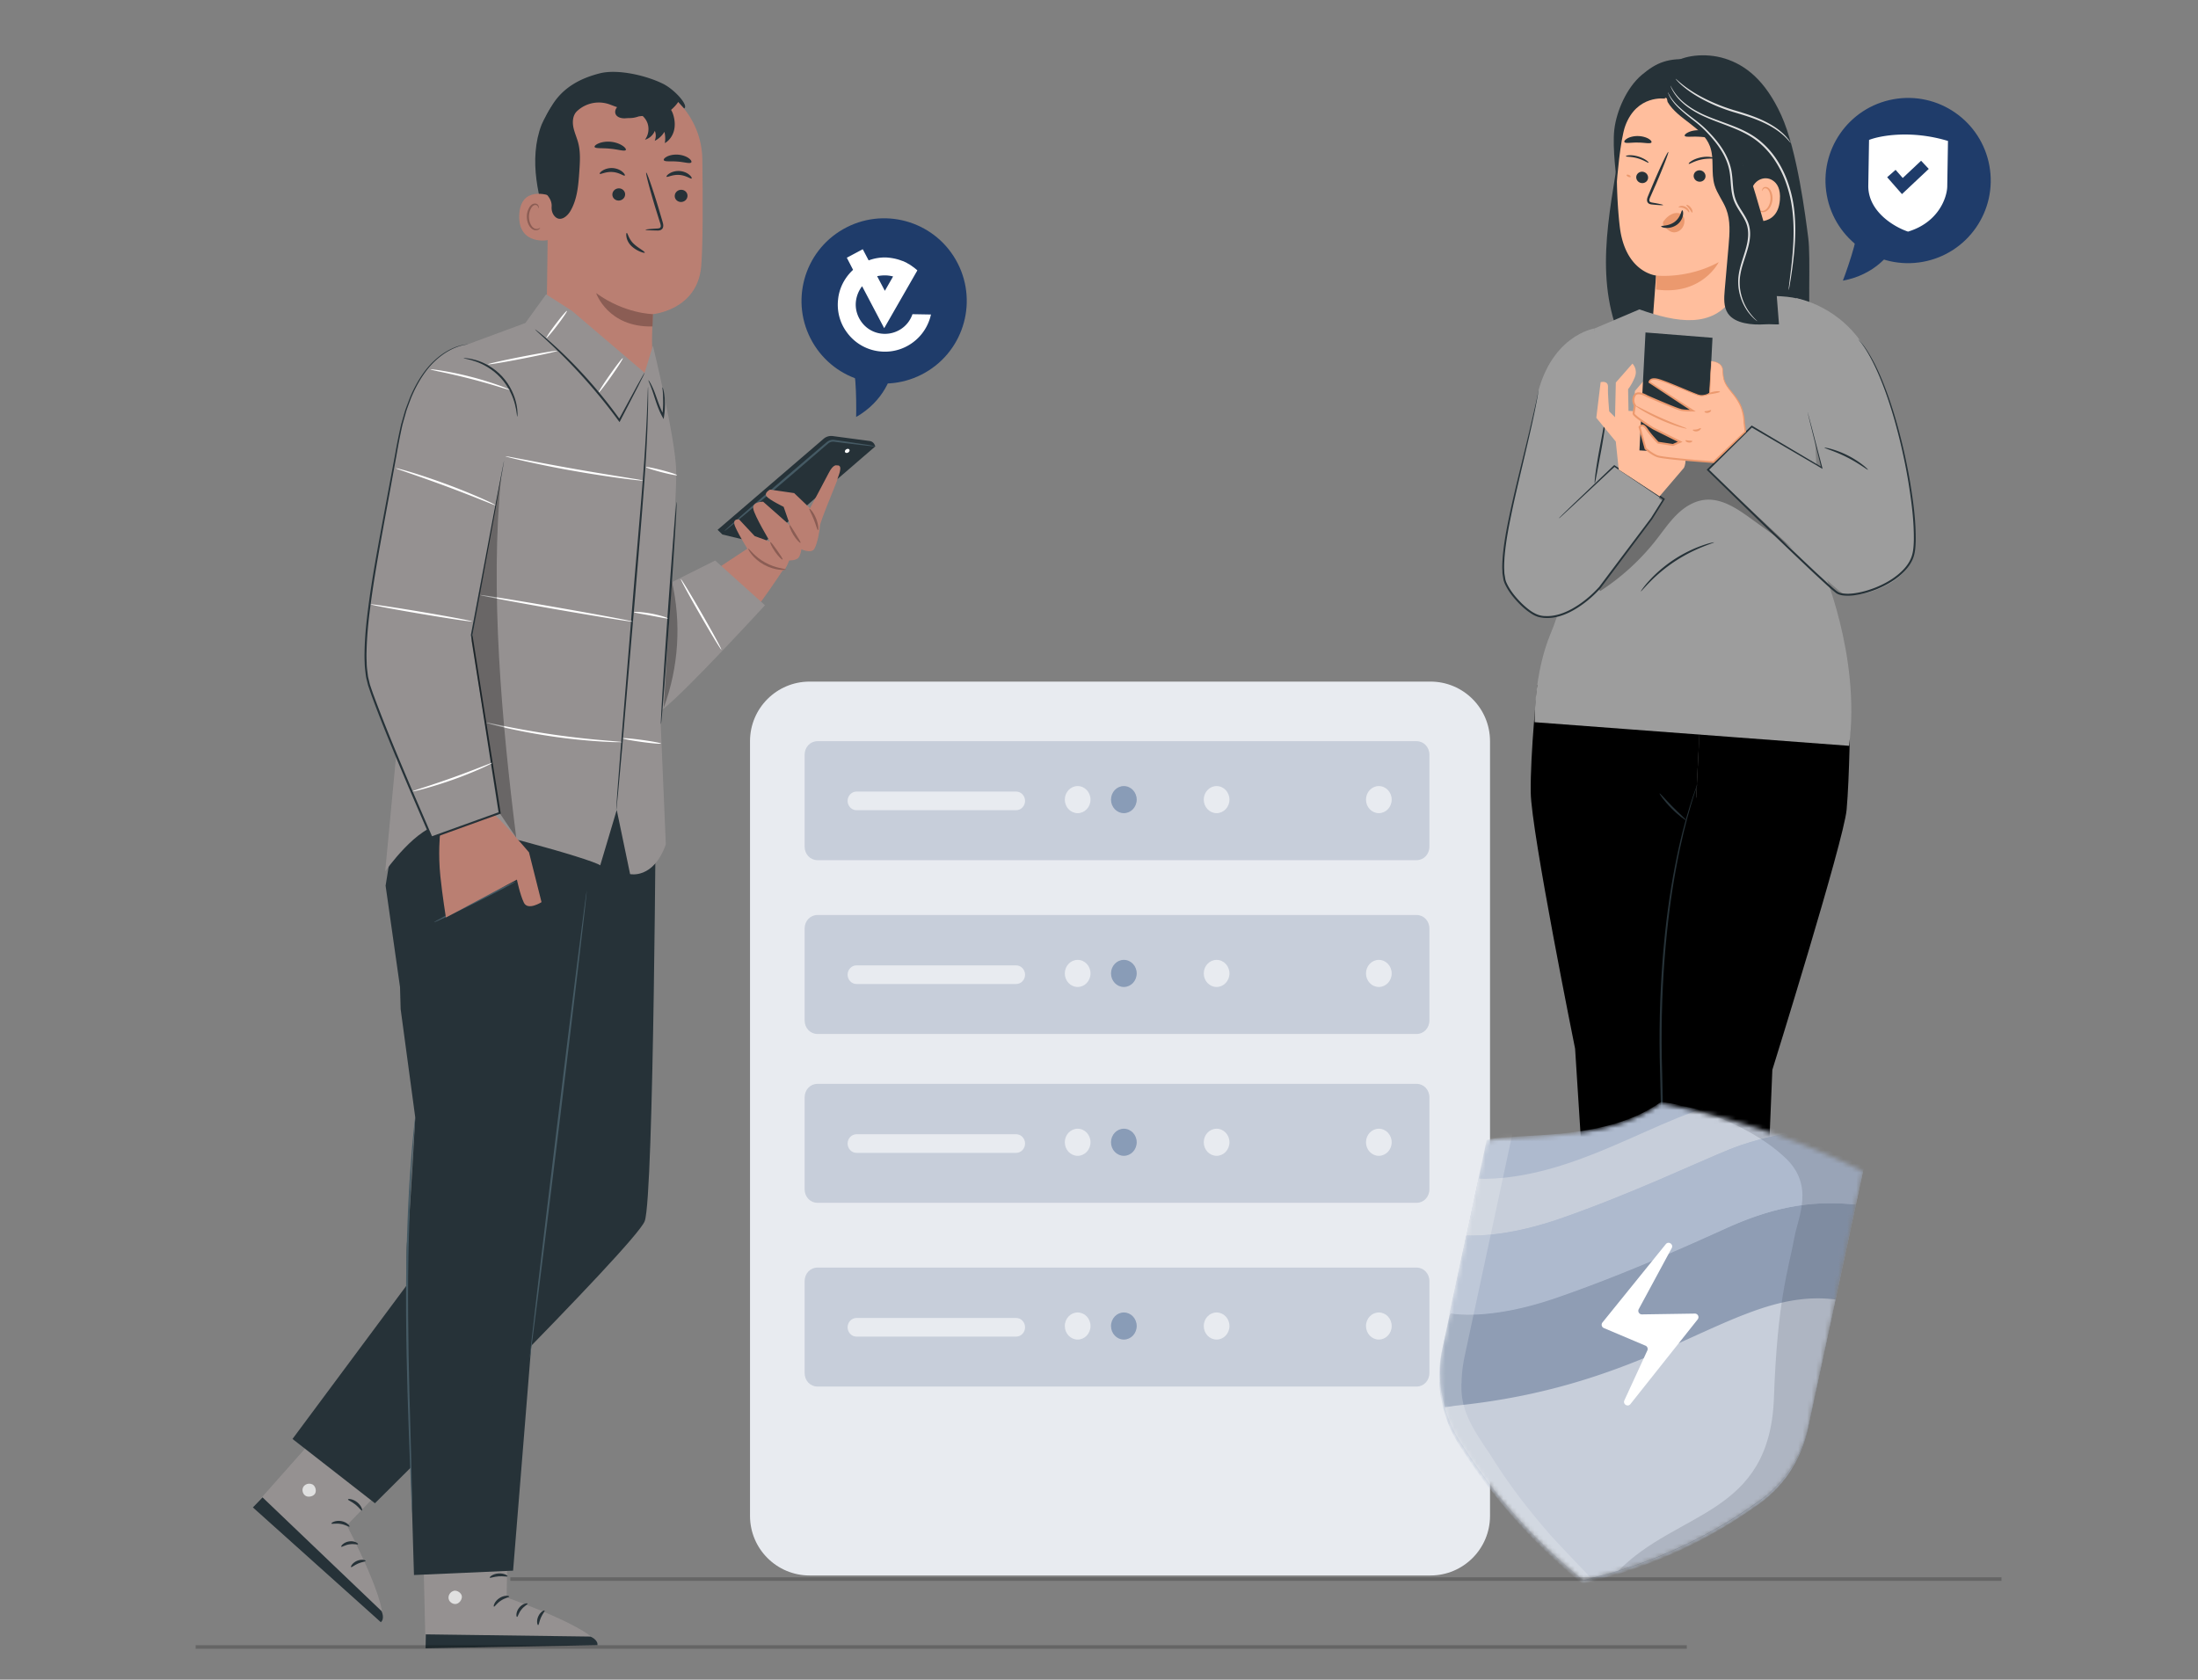 <svg xmlns="http://www.w3.org/2000/svg" width="492" height="376" fill="none"><rect width="100%" height="100%" fill="#808080" stroke="none"/><path fill="#959191" d="m113.758 337.774-.352 19.83s20.041 7.02 20.332 10.689l-38.481.704-.722-30.924z"/><path fill="#E0E0E0" d="M101.489 356.155c-.739.22-1.241 1.065-1.056 1.812s1.047 1.267 1.786 1.065c.748-.202 1.372-1.205 1.108-1.927-.272-.721-1.31-1.275-1.979-.897"/><path fill="#263238" d="m95.254 368.992.053-3.123 36.871.492s1.724.713 1.557 1.927zm18.73-11.596c0 .185-.941.29-1.856.915-.933.598-1.39 1.416-1.566 1.346-.176-.035.088-1.161 1.205-1.891 1.117-.748 2.252-.546 2.217-.37m4.108 1.604c.044.185-.766.519-1.382 1.32-.651.791-.791 1.653-.976 1.645-.176.035-.326-1.065.466-2.05.783-1.003 1.892-1.1 1.892-.915m2.369 4.785c-.167.044-.449-.888.017-1.926.458-1.038 1.338-1.461 1.417-1.311.105.149-.449.712-.818 1.575-.387.844-.431 1.636-.616 1.662m-6.852-10.922c-.079.176-.941-.07-2.005.018-1.065.07-1.883.439-1.98.281-.114-.132.686-.844 1.936-.932 1.249-.097 2.137.483 2.049.633"/><path fill="#959191" d="m91.401 327.193-13.768 14.278s9.889 18.792 7.61 21.678l-28.645-25.698 20.533-23.129z"/><path fill="#E0E0E0" d="M69.882 332.286c-.686-.343-1.636-.07-2.006.608s-.097 1.636.59 1.997c.686.36 1.82.052 2.12-.66s-.088-1.821-.845-2.006"/><path fill="#263238" d="m56.598 337.45 2.164-2.252 26.657 25.478s.774 1.698-.176 2.472zm21.632 4.294c-.131.132-.888-.431-1.979-.598-1.09-.194-1.988.088-2.067-.08-.106-.14.853-.791 2.173-.563 1.32.211 2.014 1.144 1.874 1.241Zm1.92 3.941c-.089.167-.907-.141-1.919.026-1.011.132-1.706.669-1.838.537-.15-.097.483-1.003 1.742-1.188 1.258-.194 2.129.484 2.014.625Zm-1.566 5.124c-.15-.088.281-.959 1.328-1.399 1.047-.448 1.97-.158 1.927.009-.027.185-.819.22-1.672.59-.862.36-1.434.915-1.584.8Zm2.435-12.661c-.176.079-.643-.695-1.478-1.346-.827-.669-1.68-.959-1.645-1.144.008-.176 1.073-.149 2.05.634.985.774 1.24 1.803 1.073 1.856"/><path fill="#BA7F72" d="m167.289 122.824-16.918 11.173.246 4.425 4.417 9.308s2.041 1.936 8.032-4.134 13.575-18.132 13.575-18.132z"/><path fill="#263238" d="M195.767 99.54a1.4 1.4 0 0 0-1.1-.817l-8.287-1.109a2.6 2.6 0 0 0-2.015.607l-23.736 20.384 1.073 1.047 8.903 2.147 25.329-21.88-.167-.378Z"/><path fill="#fff" d="M189.17 101.242c.132.194.449.211.704.044.264-.167.369-.457.246-.651-.132-.193-.449-.211-.704-.044-.273.159-.378.458-.246.651"/><path fill="#455A64" d="M195.907 99.921c-.009.036-.58-.008-1.627-.123l-4.417-.519c-.941-.114-1.953-.246-3.044-.378a1.72 1.72 0 0 0-1.434.37c-.44.378-.888.774-1.355 1.169-1.874 1.61-3.915 3.37-6.07 5.226a1311 1311 0 0 1-11.094 9.414c-1.39 1.143-2.534 2.094-3.396 2.806-.809.66-1.267 1.003-1.293.977-.026-.027.396-.423 1.161-1.126.845-.748 1.953-1.733 3.299-2.93 2.798-2.455 6.687-5.824 10.997-9.519 2.156-1.839 4.215-3.589 6.088-5.191.467-.396.933-.783 1.373-1.161a2.2 2.2 0 0 1 1.768-.449c1.082.159 2.103.308 3.044.44 1.795.273 3.273.502 4.399.669 1.038.185 1.61.29 1.601.325"/><path fill="#BA7F72" d="M187.309 104.183s-.756-.369-1.803 1.689c-1.047 2.05-4.197 7.9-4.197 7.9l-3.545-3.387-5.402-.783s-1.434.731-.756 1.54c.677.801 3.8 2.314 3.8 2.314l1.452 4.179-6.035-5.323s-2.499-.044-2.217 1.566c.281 1.61 3.739 7.372 3.739 7.372l-3.423-1.249-3.448-3.686s-1.294-.299-1.118.924c.167 1.223 3.396 6.352 3.396 6.352l4.531 4.011s2.921.581 3.431-.184c.51-.766.915-1.945.915-1.945s1.636.018 2.12-.642c.493-.66.634-1.874.634-1.874s2.27 1.091 2.938-.158 1.153-3.933 1.205-5.024c.044-1.091 3.968-10.24 3.951-10.548-.018-.308 1.504-3.255-.168-3.044"/><path fill="#8B5D54" d="M175.896 127.489c0 .07-.572.149-1.487.044-.915-.106-2.173-.44-3.414-1.126-1.24-.687-2.19-1.575-2.753-2.297-.572-.721-.81-1.249-.748-1.284.141-.106 1.39 1.795 3.783 3.097 2.358 1.328 4.636 1.39 4.619 1.566m-.73-2.226c-.114.097-.906-.651-1.672-1.742s-1.196-2.093-1.064-2.164c.132-.079.774.774 1.522 1.848.748 1.064 1.337 1.953 1.214 2.058m4.021-3.752c-.115.097-.906-.634-1.593-1.76-.695-1.117-.994-2.155-.853-2.208.15-.062.66.836 1.328 1.918.669 1.082 1.241 1.944 1.118 2.05m3.905-2.83c-.158.018-.413-1.108-.941-2.419-.519-1.311-1.117-2.296-.994-2.393.114-.097.959.801 1.513 2.191.563 1.381.572 2.612.422 2.621"/><path fill="#263238" d="M123.038 52.252c-1.232-3.959-2.437-7.953-2.965-12.07s-.343-8.393 1.153-12.264c.228-.59 2.146-4.513 2.771-4.443.448.053-.757 3.721-.537 4.117 2.112 3.74 2.631 8.2 2.235 12.476-.405 4.266-1.346 8.102-2.657 12.184"/><path fill="#BA7F72" d="M142.179 100.437c-6.422-.229-19.953-18.871-19.874-25.302l.501-38.702c-.193-10.398 5.693-19.187 16.1-19.09l.959.061c9.669.651 17.226 8.613 17.349 18.308.123 9.018.141 18.977-.246 23.789-.792 9.95-10.856 10.83-10.856 10.83-.027 0-.088 2.314-.159 5.243-.158 6.581 2.411 25.056-4.161 24.827z"/><path fill="#8B5D54" d="M146.15 70.32s-6.299-.052-12.712-4.706c0 0 2.612 7.698 12.615 7.469z"/><path fill="#263238" d="M153.886 43.87c-.026.756-.677 1.354-1.469 1.345-.783-.009-1.407-.625-1.381-1.381.026-.757.677-1.355 1.469-1.346s1.408.624 1.381 1.381Zm.926-3.914c-.185.176-1.214-.695-2.745-.792-1.531-.123-2.701.59-2.859.396-.079-.088.123-.413.642-.73.502-.325 1.346-.616 2.305-.545.95.07 1.733.475 2.164.862.449.387.59.73.493.81Zm-14.887 3.594c-.026.756-.677 1.354-1.469 1.345-.783-.009-1.407-.624-1.381-1.38.026-.758.677-1.356 1.469-1.347s1.408.633 1.381 1.381Zm-.074-4.25c-.193.177-1.214-.694-2.745-.791-1.53-.123-2.701.59-2.859.396-.079-.088.123-.414.642-.73.502-.326 1.346-.616 2.305-.546.95.07 1.733.475 2.165.862.448.388.58.73.492.81Zm4.645 12.139c0-.088.959-.185 2.516-.282.396-.017.766-.07.854-.325.114-.273-.027-.713-.185-1.179q-.46-1.454-.959-3.053c-1.32-4.346-2.244-7.909-2.076-7.962.176-.052 1.39 3.431 2.709 7.777.317 1.074.616 2.094.906 3.07.115.458.335.977.097 1.55-.123.28-.422.474-.677.527a2.3 2.3 0 0 1-.669.044c-1.548-.026-2.516-.08-2.516-.167m-4.415-17.863c-.238.379-1.69-.132-3.502-.29-1.803-.194-3.334.018-3.484-.396-.07-.193.264-.528.924-.8.651-.273 1.636-.458 2.718-.352 1.083.105 2.015.483 2.605.88.589.386.844.774.739.958m14.641 2.788c-.335.334-1.566-.097-3.062-.194-1.495-.14-2.78.088-3.053-.29-.123-.185.097-.52.669-.818.563-.3 1.496-.52 2.525-.44 1.029.079 1.909.44 2.41.827.511.378.66.748.511.915"/><path fill="#BA7F72" d="M123.175 43.854c-.167-.088-6.704-2.48-6.95 4.338-.238 6.827 6.66 5.657 6.677 5.463.027-.194.273-9.8.273-9.8Z"/><path fill="#8B5D54" d="M120.882 50.999c-.027-.027-.123.079-.326.167a1.23 1.23 0 0 1-.888-.009c-.713-.29-1.276-1.452-1.267-2.683a4 4 0 0 1 .396-1.69c.229-.492.563-.826.924-.88.36-.07.615.16.686.353.088.193.035.325.07.343.018.017.15-.106.106-.396a.78.78 0 0 0-.255-.44c-.159-.14-.396-.211-.651-.194-.528.018-1.021.484-1.276 1.012a4 4 0 0 0-.475 1.892c-.009 1.372.651 2.692 1.627 3.009.476.14.88.008 1.091-.141.22-.176.264-.326.238-.343"/><path fill="#263238" d="M153.136 24.276c1.117-.58-2.103-4.249-4.786-5.551-4.056-1.97-10.284-3.282-14.103-2.305-4.592 1.17-8.437 3.334-10.83 7.425-2.393 4.082-3.387 8.895-3.378 13.628 0 1.443.114 2.956.853 4.196.915 1.531 2.719 2.534 2.587 4.61-.053.757.15 1.531.651 2.103 1.214 1.364 2.771.15 3.51-1.082 1.575-2.63 1.821-5.824 2.033-8.877.149-2.173.299-4.399-.264-6.502-.308-1.143-.81-2.234-1.056-3.395-.238-1.162-.167-2.473.572-3.396.123-.15.316-.335.572-.546a7.13 7.13 0 0 1 7.099-1.161c3.81 1.46 10.32 3.669 12.071 2.41 2.516-1.812 3.14-3.017 3.14-3.017zm-12.847 27.873c-.096.009-.158.378-.044.977.106.589.484 1.407 1.179 2.032a6.3 6.3 0 0 0 1.962 1.205c.537.211.898.282.942.194s-.238-.326-.704-.643c-.466-.325-1.118-.73-1.707-1.284-1.214-1.082-1.408-2.525-1.628-2.481"/><path fill="#263238" d="M150.006 24.456c-.369-.65-1.108-.985-1.821-1.205-2.516-.783-5.234-.625-7.838-.194-.651.106-1.329.247-1.866.625-.545.378-.915 1.073-.73 1.716.264.897 1.417 1.16 2.34 1.073.915-.088 1.443.079 2.895-.414a16.2 16.2 0 0 1 5.525.194c.299.061.616.14.906.061.73-.193.959-1.205.589-1.856"/><path fill="#263238" d="M142.081 25.036a4.03 4.03 0 0 1 2.842 2.499 4.05 4.05 0 0 1-.554 3.747 3.42 3.42 0 0 0 2.208-1.997c.29.713.273 1.54-.027 2.244a5.3 5.3 0 0 0 2.173-2.015c.203.827.238 1.69.088 2.525 1.012-.572 1.725-1.61 2.033-2.736s.22-2.331-.097-3.449c-.238-.835-.651-1.68-1.399-2.12-.695-.396-1.548-.37-2.349-.334-1.715.088-3.457.176-5.12.624m-51.15 146.782-4.416 27.466 3.228 22.698.141 4.936 3.264 24.211s-1.214 22.821-1.821 27.774c-.598 4.953 1.54 74.692 1.54 74.692l22.187-.976s8.393-103.478 8.358-104.613 11.542-77.411 11.542-77.411z"/><path fill="#263238" d="M146.825 175.046s-.449 92.948-2.516 98.323-60.379 63.15-60.379 63.15l-18.457-14.393 47.146-63.449 2.895-88.566z"/><path fill="#455A64" d="M131.345 199.346c.123.017-2.631 23.481-6.159 52.416-3.528 28.936-6.492 52.382-6.616 52.364s2.631-23.481 6.159-52.417c3.528-28.935 6.492-52.381 6.616-52.363m-38.403 50.762c.008 0 .008.08 0 .229-.01.176-.018.396-.035.669l-.185 2.577c-.185 2.235-.396 5.473-.634 9.484-.448 8.006-.827 19.091-.73 31.329.07 12.246.458 23.322.669 31.346.097 3.985.167 7.223.22 9.501.008 1.091.026 1.962.026 2.587v.669c0 .149-.009.228-.018.228s-.017-.079-.026-.228c-.009-.176-.026-.396-.044-.669-.026-.625-.07-1.487-.114-2.578-.088-2.278-.212-5.516-.37-9.492-.29-8.024-.73-19.1-.8-31.355-.097-12.247.325-23.341.862-31.355.281-4.003.545-7.241.783-9.475.114-1.091.202-1.945.272-2.569.036-.273.062-.493.08-.669.026-.149.035-.229.044-.229m22.443-52.734c.052.114-3.986 2.243-9.027 4.751-5.041 2.516-9.176 4.46-9.229 4.346-.052-.115 3.986-2.244 9.027-4.751s9.167-4.46 9.229-4.346"/><path fill="#959191" d="m160.083 125.471 11.147 10.02s-17.446 19.047-22.83 23.27c-5.393 4.214 2.129-28.496 2.129-28.496z"/><path fill="#959191" d="m122.24 65.884-4.636 6.422-18.035 6.669-8.182 61.328-5.164 54.757s7.214-10.302 12.748-10.443c5.524-.141 33.492 7.672 35.384 9.097l3.695-12.396 2.991 14.358s5.252 1.187 7.997-6.669l-1.161-27.211s3.695-49.065 3.484-56.463c-.203-7.4-5.209-27.942-5.209-27.942l-1.865 6.062-16.24-13.848z"/><path fill="#959191" d="M104.787 77.11s-11.85-.044-15.677 21.915c-3.827 21.95-9.343 45.501-6.51 54.308 2.833 8.806 13.97 34.179 13.97 34.179l15.264-5.499-6.264-39.844 7.25-38.992c0-.008.897-24.466-8.033-26.067"/><path fill="#BA7F72" d="M118.408 190.802s-7.275-8.56-7.83-8.349l-12.088 4.355s-.448 4.284.08 9.334c.466 4.469 1.24 9.247 1.24 9.247l15.897-8.481s.669 3.308 1.558 5.164c.888 1.847 3.95-.115 3.95-.115z"/><path fill="#263238" d="M112.821 103.168s-.027.238-.106.695c-.079.475-.202 1.153-.352 2.041-.325 1.804-.8 4.434-1.399 7.804l-5.217 28.478v-.062c1.795 11.349 3.95 24.942 6.308 39.836l.027.176-.176.062c-4.883 1.759-10.012 3.615-15.264 5.507l-.203.07-.088-.193a11971 11971 0 0 0-4.847-11.253c-2.912-6.897-5.754-13.645-8.2-20.278-.308-.827-.58-1.663-.87-2.499-.132-.422-.22-.862-.326-1.284a7.5 7.5 0 0 1-.246-1.293c-.106-.871-.22-1.734-.23-2.596a33 33 0 0 1-.026-2.577c.07-3.414.414-6.731.845-9.951.836-6.448 1.98-12.51 3.018-18.184 1.055-5.675 2.04-10.953 2.947-15.783a137 137 0 0 1 1.372-6.871l.898-3.106c.343-.985.721-1.927 1.055-2.842 1.505-3.615 3.44-6.466 5.472-8.331 2.015-1.891 4.012-2.833 5.393-3.255a9.4 9.4 0 0 1 1.61-.352c.176-.009.308-.026.423-.035.097 0 .141.009.141.009s-.185.017-.555.07c-.36.062-.906.167-1.583.396-1.355.449-3.317 1.399-5.296 3.29-1.998 1.865-3.89 4.707-5.358 8.305-.335.915-.704 1.848-1.03 2.833q-.422 1.504-.87 3.088a145 145 0 0 0-1.338 6.862c-.88 4.83-1.847 10.118-2.894 15.792-1.02 5.675-2.147 11.745-2.974 18.176-.422 3.211-.757 6.519-.827 9.906-.035.845-.009 1.698.026 2.543 0 .853.124 1.698.23 2.551.034.431.131.845.237 1.258s.185.836.317 1.249c.281.827.554 1.654.87 2.481 2.446 6.616 5.28 13.355 8.2 20.253 1.663 3.853 3.299 7.653 4.847 11.243l-.281-.123 15.264-5.499-.141.247a54880 54880 0 0 0-6.22-39.845l-.009-.026.009-.027c2.252-11.947 4.091-21.686 5.367-28.452.642-3.36 1.152-5.991 1.495-7.785.176-.88.308-1.558.405-2.033.088-.457.15-.686.15-.686m31.461-19.716c.018.01-.106.3-.352.819-.29.571-.66 1.32-1.108 2.216-1.012 1.954-2.385 4.61-3.986 7.707l-.158.3-.202-.273a119 119 0 0 0-4.839-6.194 124 124 0 0 0-9.598-10.267c-1.302-1.25-2.376-2.226-3.115-2.912-.748-.677-1.152-1.064-1.126-1.09.018-.027.466.316 1.249.95a88 88 0 0 1 3.22 2.806c2.666 2.428 6.203 5.974 9.722 10.214a108 108 0 0 1 4.83 6.246l-.361.027c1.663-3.07 3.088-5.692 4.135-7.628q.739-1.32 1.214-2.164c.29-.502.457-.766.475-.757m3.992 3.274c.159-.053.924 2.727.37 6.449l-.097.65-.325-.598c-.176-.316-.344-.66-.502-1.002-.862-1.936-1.32-3.766-1.795-5.033-.457-1.275-.835-2.032-.774-2.067.044-.027.528.677 1.073 1.944.563 1.258 1.074 3.088 1.91 4.962.158.343.325.668.483.976l-.422.053c.326-1.724.238-3.37.211-4.504-.026-1.144-.176-1.813-.132-1.83m-3.221-.106c.008 0 .017.079.017.246 0 .185.009.422.009.721.009.634 0 1.566-.009 2.772a273 273 0 0 1-.369 10.179c-.458 8.586-1.505 20.419-2.578 33.483-1.117 13.056-2.129 24.871-2.859 33.467-.387 4.258-.704 7.707-.924 10.135-.114 1.17-.211 2.094-.273 2.753q-.052.436-.079.713c-.018.158-.035.246-.044.246s-.009-.088 0-.246c.009-.185.018-.422.035-.721l.185-2.763.774-10.152c.704-8.596 1.663-20.42 2.728-33.476 1.073-13.073 2.173-24.897 2.709-33.466.273-4.284.431-7.76.519-10.161.044-1.17.079-2.103.097-2.763.018-.29.026-.528.035-.721zm6.397 25.759c.123.009-.555 11.138-1.522 24.863-.968 13.724-1.857 24.835-1.98 24.827-.123-.009.554-11.138 1.522-24.863.968-13.715 1.856-24.835 1.98-24.827"/><path fill="#263238" d="M115.78 93.27c-.079.009-.079-1.09-.519-2.78-.422-1.671-1.39-3.941-3.176-5.894-1.794-1.954-3.967-3.106-5.604-3.669-1.645-.58-2.736-.669-2.727-.748 0-.026.281-.035.774.018s1.205.176 2.059.43c1.698.494 3.985 1.646 5.841 3.67s2.807 4.398 3.159 6.132c.185.87.246 1.592.255 2.084-.009.484-.035.757-.062.757"/><path fill="#000" d="M148.581 158.383c3.343-9.018 3.968-19.021 1.777-28.382-.598 9.537-1.196 19.065-1.803 28.602" opacity=".3"/><path fill="#fff" d="M110.911 113.11c-.009.026-.326-.079-.889-.299a405 405 0 0 1-2.366-.942c-1.998-.8-4.769-1.882-7.84-3.026a372 372 0 0 0-7.917-2.824c-.942-.326-1.742-.607-2.41-.836-.573-.202-.88-.325-.872-.361.01-.026.335.036.924.185.58.15 1.425.387 2.455.695 2.067.625 4.891 1.557 7.98 2.701a142 142 0 0 1 7.803 3.15c.985.439 1.777.8 2.313 1.073.537.29.836.457.819.484m3.175-25.848c-.027.061-1.003-.238-2.587-.722a144 144 0 0 0-6.22-1.75 145 145 0 0 0-6.299-1.47c-1.619-.343-2.622-.554-2.613-.624.009-.062 1.03.035 2.675.308 1.636.263 3.897.712 6.352 1.346a73 73 0 0 1 6.211 1.891c1.557.554 2.498.968 2.481 1.02Zm10.652-8.727c.026.123-3.422.897-7.698 1.733-4.276.835-7.76 1.407-7.786 1.284s3.422-.897 7.698-1.733c4.276-.827 7.76-1.408 7.786-1.284m2.169-8.938c.097.079-.854 1.495-2.129 3.176-1.276 1.68-2.393 2.973-2.49 2.903s.853-1.496 2.129-3.176 2.393-2.983 2.49-2.903m12.502 10.574c.105.07-1.012 1.839-2.499 3.95-1.478 2.112-2.771 3.766-2.868 3.687-.106-.07 1.012-1.84 2.499-3.95 1.478-2.112 2.762-3.757 2.868-3.687m4.527 27.414c0 .035-.439 0-1.231-.079s-1.927-.211-3.326-.396a249 249 0 0 1-10.918-1.689 235 235 0 0 1-10.838-2.156 128 128 0 0 1-3.264-.765c-.766-.194-1.188-.317-1.179-.352s.44.035 1.214.176c.862.167 1.971.378 3.29.625 2.772.536 6.607 1.267 10.857 2.014 4.249.748 8.093 1.373 10.891 1.822 1.329.219 2.437.395 3.308.536.774.141 1.196.238 1.196.264m7.621-1.214c-.035.123-1.619-.185-3.536-.678-1.927-.501-3.458-1.003-3.423-1.126s1.619.185 3.537.678c1.918.501 3.457 1.011 3.422 1.126m-9.939 32.789c-.017.123-7.689-1.109-17.12-2.754s-17.059-3.079-17.041-3.202 7.689 1.108 17.12 2.753 17.059 3.08 17.041 3.203m7.879-.722c-.035.123-1.725-.247-3.818-.634s-3.801-.642-3.792-.774c.009-.123 1.759-.07 3.88.326 2.111.387 3.756.967 3.73 1.082m11.972 6.985c-.106.062-2.226-3.414-4.733-7.777-2.507-4.355-4.443-7.936-4.337-8.006.105-.062 2.225 3.413 4.733 7.777s4.443 7.944 4.337 8.006m-55.81-6.307c-.018.123-5.12-.633-11.384-1.689-6.273-1.056-11.332-2.015-11.314-2.138s5.12.633 11.384 1.689 11.332 2.015 11.314 2.138m33.515 26.999c0 .035-.431.035-1.205.026s-1.9-.053-3.282-.141a132 132 0 0 1-10.794-1.099c-4.197-.607-7.962-1.346-10.672-1.971a68 68 0 0 1-3.193-.792c-.748-.202-1.162-.334-1.153-.361s.431.036 1.197.194c.844.167 1.926.387 3.22.651 2.718.545 6.483 1.232 10.662 1.839 4.188.598 7.989.994 10.751 1.231 1.311.115 2.411.211 3.273.282.774.061 1.196.114 1.196.141m8.787.344c-.009.123-1.936-.035-4.302-.361-2.367-.325-4.267-.686-4.241-.809.018-.123 1.945.035 4.302.36 2.349.317 4.25.687 4.241.81m-37.755 4.311c.027.052-.924.545-2.49 1.249a86 86 0 0 1-6.237 2.49 97 97 0 0 1-6.405 2.032c-1.663.449-2.7.668-2.718.616-.018-.062.994-.396 2.621-.924a198 198 0 0 0 6.344-2.155c2.463-.88 4.671-1.734 6.272-2.358 1.593-.625 2.587-1.012 2.613-.95"/><path fill="#000" d="M112.189 106.564c-3.915 20.314-7.091 39.589-6.643 36.924l6.291 38.516 3.712 5.498c-3.229-25.847-5.903-55.196-3.36-80.938" opacity=".3"/><path fill="#263238" d="M401.01 74.735c-12.289.715-27.449-.432-39.599-2.42-4.516-14.413.055-29.449 1.871-44.445l26.62.552z"/><path fill="#FFBE9D" d="M395.821 27.001a3.65 3.65 0 0 0-3.104-3.838l-16.67-8.967c-6.168-.926-13.071 9.772-13.724 15.971-.731 6.89-.372 15.243.228 20.435 1.196 10.428 8.142 11.076 8.142 11.076l-2.622 35.182 23.695-17.114L395.821 27Z"/><path fill="#263238" d="M366.262 39.59c-.053.7.489 1.329 1.223 1.392.725.072 1.369-.436 1.422-1.136s-.489-1.328-1.223-1.4c-.725-.063-1.369.444-1.422 1.144m-2.299-4.595c.139.136 1.19.036 2.567.432 1.378.388 2.296 1.053 2.469 1.01.078-.021-.04-.225-.445-.52-.396-.294-1.097-.674-1.95-.915-.854-.24-1.615-.288-2.063-.234-.474.044-.652.164-.578.227m15.151 4.281c-.053.7.489 1.329 1.223 1.392.725.072 1.368-.435 1.422-1.136s-.49-1.328-1.223-1.4c-.726-.063-1.361.444-1.422 1.144m-1.08-2.588c.203.062 1.154-.61 2.672-.943 1.51-.351 2.744-.176 2.88-.315.072-.065-.161-.206-.697-.285-.536-.087-1.402-.089-2.339.129-.946.217-1.685.582-2.086.879-.418.296-.531.504-.43.535m-5.762 9.207c.013-.086-.869-.277-2.305-.522-.366-.053-.704-.139-.76-.39-.072-.27.094-.656.287-1.075.379-.872.777-1.777 1.203-2.733 1.666-3.893 2.894-7.105 2.735-7.164-.16-.069-1.64 3.036-3.306 6.93-.4.956-.791 1.879-1.153 2.752-.158.412-.413.87-.253 1.428a.9.9 0 0 0 .58.56c.227.081.432.092.62.11 1.442.143 2.339.189 2.352.104"/><path fill="#EB996E" d="M370.692 61.68s6.944.854 14.027-3c0 0-3.697 7.543-14.025 6.13zm1.806-12.294c.756-1.033 1.854-1.697 2.823-1.708.669-.008 1.287.315 1.571.964.284.65.182 1.639-.327 2.367-.574.82-1.507 1.123-2.21.958-.703-.164-1.242-.698-1.746-1.238-.138-.153-.275-.306-.341-.524a.88.88 0 0 1 .141-.747"/><path fill="#263238" d="M376.555 47.071c-.23-.02-.301 1.528-1.675 2.572s-3.016.806-3.045 1.018c-.022.094.353.319 1.054.363a3.9 3.9 0 0 0 2.534-.761c.839-.643 1.227-1.523 1.303-2.163.092-.638-.067-1.032-.171-1.029m.55-16.675c.16.377 1.58.115 3.264.219 1.694.07 3.07.483 3.269.125.086-.176-.171-.523-.736-.87-.565-.346-1.45-.649-2.459-.709-1.009-.052-1.928.158-2.517.445-.598.287-.889.606-.821.79m-13.477 1.434c.3.332 1.541.044 3.005.085 1.475-.001 2.709.328 3.01-.008.128-.157-.052-.492-.584-.82-.524-.326-1.409-.612-2.429-.63-1.01-.017-1.898.246-2.421.562-.531.324-.719.649-.581.81Z"/><path fill="#263238" d="M404.757 53.243c-.602-4.644-2.435-19.528-6.049-27.465-3.614-7.928-8.115-11.263-12.604-12.668-4.49-1.405-9.553-.645-11.675 1.106s-2.178 7.52-2.178 7.52 11.583 3.184 15.01 9.576c3.944 7.345 4.828 11 4.828 11l1.21 3.98s-.204 20.499-.825 24.24l12.901 3.894c-.821-4.552-.017-16.54-.618-21.183"/><path fill="#263238" d="M372.658 22.083s-6.237-.938-8.842 6.045c-1.174 3.155-1.895 12.515-1.895 12.515s-1.071-7.523-.565-11.698 2.814-9.381 6.148-12.185c3.235-2.724 5.922-3.957 11.492-3.388 0 0-2.639.79-4.151 2.847-.756 1.033-1.102 1.924-2.187 5.864"/><path fill="#FFBE9D" d="M392.053 42.846c.212-2.287 2.772-3.716 4.707-2.485 1.063.672 1.844 1.981 1.651 4.406-.53 6.48-6.933 4.608-6.923 4.42-.003-.111.316-3.662.565-6.341"/><path fill="#EB996E" d="M393.657 46.885c.026-.016.106.09.29.194.174.104.496.189.844.087.705-.196 1.375-1.233 1.495-2.401a3.7 3.7 0 0 0-.181-1.639c-.155-.488-.437-.845-.775-.94a.57.57 0 0 0-.691.256c-.103.175-.067.305-.11.312-.018.016-.131-.118-.058-.38a.76.76 0 0 1 .286-.389.87.87 0 0 1 .64-.113c.494.077.906.57 1.101 1.103.213.534.317 1.174.24 1.839-.153 1.303-.916 2.473-1.877 2.664-.467.079-.836-.086-1.016-.258-.188-.173-.206-.32-.188-.335m-15.568.659c-.122.037-.366-.55-1.027-.867-.652-.343-1.268-.194-1.314-.308-.023-.053.121-.174.399-.245s.705-.041 1.106.16c.402.2.676.532.791.795.124.263.097.45.045.465m.705.046c-.122.027-.323-.395-.669-.833-.337-.446-.699-.747-.642-.864.049-.11.589.056.99.59.411.52.442 1.087.321 1.106Zm-13.784-7.997c-.048.11-.297.105-.548-.01-.251-.116-.413-.305-.356-.413.049-.11.297-.105.548.01.252.116.413.305.356.413"/><path fill="#9D9D9D" d="m376.95 295.941.723 20.306-4.057 16.22a2.082 2.082 0 0 0 3.473 1.996c3.061-3.015 14.274-14.151 14.136-15.633-.161-1.715.657-21.47.657-21.47z"/><path fill="#263238" d="m375.281 335.02 15.941-17.563.007.857a3.1 3.1 0 0 1-.713 2.039c-1.271 1.529-4.871 5.683-13.354 14.104a2.09 2.09 0 0 1-1.881.563"/><path fill="#fff" d="M386.95 310.956c-.507.36-.658 1.132-.325 1.647.334.514 1.123.683 1.629.332.507-.351.726-1.274.33-1.749s-1.322-.625-1.732-.158" opacity=".6"/><path fill="#263238" d="M379.804 326.089c-.114.055-.583-.998-1.798-1.558-1.195-.593-2.317-.291-2.345-.421-.014-.052.234-.211.709-.28.467-.079 1.159-.018 1.828.299.67.318 1.142.813 1.386 1.229.228.415.264.708.22.731m-1.425 2.729c-.099.089-.76-.562-1.808-.848-1.048-.311-1.95-.1-1.986-.23-.063-.107.911-.545 2.111-.201 1.2.336 1.789 1.224 1.683 1.279m4.073-6.253c-.091.098-1.102-.914-2.71-1.503-1.589-.613-3.016-.532-3.018-.661-.038-.104 1.47-.413 3.177.249 1.725.638 2.648 1.86 2.551 1.915m.313-6.194c-.05.126-1.183-.335-2.639-.367-1.464-.058-2.615.328-2.66.206-.055-.097 1.099-.707 2.674-.651 1.567.046 2.689.721 2.625.812m-.073-5.959c-.058.117-1.199-.542-2.738-.458-1.546.058-2.614.826-2.686.711-.032-.044.187-.299.647-.575.46-.277 1.185-.54 2.011-.583.833-.034 1.578.158 2.063.389.485.239.73.475.703.516m-2.746-1.592c-.026-.002-.072-.27-.038-.765a5.5 5.5 0 0 1 .584-2.02c.217-.383.439-.869 1.002-1.14a.82.82 0 0 1 .942.177c.244.261.321.591.33.917-.006 1.286-1.099 2.55-2.542 2.759-1.458.182-2.779-.64-3.374-1.742-.131-.29-.225-.638-.07-.981.147-.353.565-.494.854-.445.605.082.99.428 1.346.678a5.7 5.7 0 0 1 1.403 1.564c.261.425.342.686.324.694-.071.056-.523-.987-1.912-2.002-.348-.232-.753-.527-1.188-.567-.213-.019-.389.066-.467.242-.077.168-.03.419.087.648.502.908 1.716 1.648 2.942 1.48 1.226-.16 2.183-1.269 2.193-2.306-.004-.248-.068-.5-.207-.645a.45.45 0 0 0-.517-.103c-.394.159-.657.592-.864.95-.838 1.474-.735 2.629-.828 2.607"/><path fill="#9D9D9D" d="m359.623 294.141-.562 16.785s-17.245 5.064-17.652 8.156l32.499 2.261 1.95-26.111z"/><path fill="#E0E0E0" d="M369.19 310.214c.615.212 1.006.952.811 1.577-.186.625-.936 1.023-1.56.82-.624-.204-1.11-1.078-.848-1.673.262-.604 1.158-1.021 1.715-.675"/><path fill="#263238" d="m373.869 321.342.093-2.636-31.192-1.182s-1.493.532-1.4 1.557zm-15.375-10.627c-.009.162.782.289 1.525.85.761.545 1.119 1.258 1.267 1.205.147-.018-.018-.987-.935-1.651-.909-.673-1.884-.551-1.857-.404m-3.472 1.182c-.051.152.619.469 1.114 1.18.513.696.596 1.429.758 1.437.144.033.32-.884-.304-1.756-.624-.881-1.551-1.015-1.568-.861m-2.227 3.94c.143.041.414-.734.075-1.634-.34-.901-1.065-1.298-1.141-1.165-.1.124.354.627.625 1.361.279.743.279 1.412.441 1.438m6.308-8.926c.052.149.798-.019 1.692.104.895.106 1.571.458 1.664.326.1-.106-.545-.74-1.593-.871-1.056-.14-1.834.318-1.763.441"/><path fill="#000" d="M414.161 159.384s-.166 14.91-.817 21.908c-.651 6.997-16.623 58.203-16.623 58.203l-2.832 68.652-20.651-1.729s-1.982-70.417-1.646-71.275c.336-.866.922-18.121.922-18.121l7.162-38.609 1.021-19.873z"/><path fill="#000" d="M344.112 153.367s-1.589 15.24-1.474 24.035 9.931 57.355 9.931 57.355l4.524 70.839 18.231.937 4.292-126.94 1.081-21.045z"/><path fill="#000" d="M344.222 161.758c7.803 5.322 17.623 6.77 27.076 6.852 9.445.083 18.917-1.043 28.332-.225 4.771.417 10.187 1.132 13.788-2.026-23.282-2.105-45.847-3.462-69.196-4.601" opacity=".3"/><path fill="#263238" d="M379.997 175.393c.009 0-.023.11-.085.33-.072.236-.174.548-.298.954-.266.835-.689 2.056-1.14 3.662-.953 3.192-2.17 7.854-3.242 13.706-2.212 11.684-3.769 28.135-3.167 46.3.344 18.169 1.189 34.606 1.752 46.501.287 5.931.512 10.735.674 14.087.07 1.642.124 2.93.155 3.832.013.421.022.747.026.996.006.223 0 .343-.009.343-.009-.001-.02-.113-.043-.337-.021-.25-.039-.576-.077-.998-.057-.904-.136-2.185-.241-3.828-.197-3.346-.473-8.153-.811-14.078-.65-11.891-1.537-28.33-1.89-46.508-.6-18.182 1.01-34.672 3.308-46.361 1.115-5.858 2.384-10.518 3.387-13.698.477-1.596.925-2.808 1.225-3.641.149-.396.259-.707.339-.935.089-.227.129-.336.137-.327"/><path fill="#263238" d="M377.391 183.594c-.074.091-1.638-.993-3.284-2.663-1.656-1.663-2.723-3.253-2.625-3.316.098-.081 1.31 1.362 2.941 3.006 1.621 1.644 3.05 2.866 2.968 2.973"/><path fill="#9D9D9D" d="m356.96 73.518 10.011-4.262c8.538 3.037 16.331 4.218 20.899-2.596 0 0 12.545-1.361 16.162.83 3.618 2.193 2.056 27.08 2.056 27.08l1.659 32.135s8.816 19.993 6.154 40.254l-70.386-5.288s-.216-10.823 3.603-19.904c3.82-9.089 3.762-17.315 3.762-17.315l.83-26.845 5.25-24.09Z"/><path fill="#000" d="M358.213 132.305a51.7 51.7 0 0 0 12.56-11.512c1.478-1.888 2.833-3.893 4.548-5.58 1.708-1.687 3.853-3.051 6.241-3.314 3.742-.408 7.173 1.894 10.224 4.092 3.374 2.428 6.747 4.865 10.12 7.293.86.618 1.771 1.257 2.827 1.38 1.058.114 2.58.192 2.728-.855-1.608-.914-5.6-3.82-7.899-5.799-3.441-2.946-7.146-5.091-10.587-8.046-1.593-1.368-3.296-2.93-3.558-5.01-.091-.733-.015-1.535-.439-2.14-.56-.783-1.689-.824-2.652-.788-1.898.074-3.875.17-5.518 1.114-2.271 1.307-3.399 3.907-4.49 6.286a83.2 83.2 0 0 1-14.855 22.121" opacity=".3"/><path fill="#9D9D9D" d="M356.956 73.518s-10.411 1.54-13.2 16.607c-2.78 15.067-9.633 34.633-6.528 41.111.876 1.82 3.965 5.442 5.811 6.232 5.386 2.3 11.434-1.942 15.37-6.284l11.26-15.078 2.41-4.017-10.747-7.772-7.01 6.619zm45.074-6.764s10.141 1.54 16.037 12.124c7.992 14.335 11.708 38.455 10.117 45.567-1.481 6.62-13.143 10.171-16 8.198-2.708-1.871-29.883-27.488-29.883-27.488l9.817-9.673 15.662 9.224-4.31-16.907z"/><path fill="#263238" d="M359.394 93.603c.154.016-.247 3.305-.993 7.314-.364 1.919-.685 3.651-.958 5.121-.255 1.307-.408 2.114-.468 2.111-.154-.017.247-3.306.993-7.315.364-1.919.685-3.651.957-5.12.248-1.308.401-2.115.469-2.111m45.221-1.32q.012 0 .066.209c.043.156.102.357.174.618.151.565.367 1.373.648 2.416l2.393 9.152.071.286-.258-.15c-4.237-2.481-9.547-5.583-15.691-9.174l.216-.023c-2.981 2.942-6.287 6.219-9.801 9.691l-.002-.292c7.154 6.952 15.245 14.844 23.922 23.015q1.487 1.363 2.947 2.724c.501.429.983.891 1.494 1.294.256.202.502.42.761.537.277.117.573.209.888.251 1.251.184 2.553.028 3.792-.225 1.248-.254 2.46-.646 3.633-1.108 2.32-.944 4.496-2.23 6.163-3.971.824-.866 1.501-1.86 1.875-2.964.373-1.087.443-2.284.485-3.431.076-4.643-.555-9.048-1.203-13.137a128 128 0 0 0-2.396-11.27c-1.758-6.829-3.79-12.18-5.581-15.693-.896-1.753-1.704-3.054-2.322-3.884-.286-.434-.563-.715-.715-.937-.16-.205-.24-.32-.24-.32s.392.38 1.035 1.201c.645.814 1.478 2.117 2.409 3.862 1.843 3.499 3.926 8.862 5.727 15.694a128 128 0 0 1 2.455 11.289c.673 4.099 1.312 8.504 1.251 13.208-.043 1.173-.097 2.379-.492 3.559-.403 1.171-1.117 2.215-1.969 3.114-1.722 1.806-3.941 3.107-6.306 4.083-1.19.47-2.428.87-3.702 1.13-1.274.261-2.603.432-3.956.234a4 4 0 0 1-.997-.282c-.344-.155-.589-.382-.853-.593-.527-.421-1.001-.875-1.51-1.312-.974-.899-1.965-1.807-2.955-2.724-8.686-8.18-16.759-16.08-23.903-23.057l-.147-.145.145-.147c3.521-3.463 6.844-6.722 9.833-9.655l.099-.098.117.066c6.124 3.633 11.415 6.768 15.634 9.266l-.178.136c-.973-3.925-1.748-7.034-2.281-9.18q-.384-1.573-.587-2.43c-.064-.26-.104-.469-.139-.625-.045-.13-.058-.209-.049-.208"/><path fill="#263238" d="M418.108 105.15c-.083.107-2.001-1.44-4.693-2.787-2.681-1.373-5.058-2.001-5.017-2.136.011-.051.624.032 1.588.305a20.9 20.9 0 0 1 6.936 3.511c.791.615 1.223 1.058 1.186 1.107m-69.17 10.868c-.008-.009.064-.082.2-.221.154-.155.362-.359.624-.62.568-.553 1.38-1.335 2.426-2.344 2.146-2.042 5.221-4.988 9.053-8.641l.089-.081.1.065c3.233 2.155 6.981 4.646 11.101 7.395l.157.103-.102.157-2.737 4.37v.008l-.009.008c-3.545 4.74-7.466 9.966-11.59 15.473l-.009.008-.009.008c-1.69 1.859-3.725 3.598-6.083 4.926-1.898 1.06-4.029 1.817-6.21 1.713-.539-.01-1.074-.115-1.6-.236a6 6 0 0 1-1.465-.676c-.906-.552-1.712-1.228-2.455-1.944-1.461-1.447-2.777-3.023-3.6-4.866-.109-.228-.173-.48-.255-.716-.047-.243-.086-.493-.125-.735l-.117-.735c-.022-.241-.017-.49-.031-.731-.061-.972.005-1.928.062-2.869.313-3.756 1.05-7.259 1.741-10.525.708-3.264 1.446-6.279 2.11-9.031 1.355-5.504 2.433-9.967 3.123-13.06.354-1.543.604-2.748.775-3.57q.133-.583.202-.925c.045-.212.076-.313.085-.313.008 0-.006.111-.043.324-.037.23-.096.544-.159.935-.145.824-.37 2.03-.69 3.582-.64 3.106-1.676 7.58-2.988 13.094-.647 2.762-1.368 5.777-2.059 9.043-.673 3.257-1.393 6.753-1.687 10.476-.048.932-.113 1.872-.051 2.818.014.232.011.472.032.714l.119.7c.039.234.07.467.118.701.075.218.132.444.24.664.785 1.746 2.085 3.313 3.514 4.716 1.456 1.352 3.133 2.759 5.244 2.73 2.061.097 4.122-.629 5.976-1.665 2.304-1.288 4.313-3.011 5.975-4.829l-.009.017c4.132-5.498 8.061-10.715 11.622-15.445l-.009.016c.952-1.511 1.885-2.989 2.753-4.359l.055.26c-4.111-2.767-7.839-5.29-11.055-7.453l.19-.016c-3.872 3.608-6.98 6.518-9.15 8.541-1.062.983-1.899 1.746-2.484 2.29l-.648.584c-.168.112-.249.176-.257.167m34.741 5.387c.022.07-1.057.392-2.73 1.078a35.4 35.4 0 0 0-6.214 3.299 35 35 0 0 0-5.41 4.489c-1.266 1.289-1.979 2.153-2.037 2.107-.025-.018.133-.25.428-.664a20 20 0 0 1 1.372-1.661c1.218-1.352 3.073-3.083 5.391-4.645 2.318-1.553 4.627-2.609 6.348-3.223.856-.308 1.561-.52 2.065-.64.503-.111.78-.166.787-.14"/><path fill="#FFBE9D" d="m362.337 105.132-.663-6.293-4.357-5.309.967-7.975s1.731-.477 1.65 1.105.269 5.433.269 5.433l1.305 1.31.176-7.768 3.715-4.233s1.294 1.198.52 3.079c-.774 1.88-1.49 2.633-1.49 2.633l.093 4.866 1.205.062.232-4.507 5.446-6.382s.542.482-.127 2.48c-.668 1.998-1.776 3.861-1.776 3.861l1.407 8.32 1.628.873.967-1.305 2.869-5.271s.798-.182 1.222.406c.424.587-1.495 4.896-1.646 5.677-.152.78 2.221 5.987.994 8.522l-5.474 6.406z"/><path fill="#263238" d="m368.328 74.427-1.356 26.398 15.016.772 1.335-25.98z"/><path fill="#FFBE9D" d="M383.056 80.843s2.42.124 2.55 1.94.089 2.603 1.578 4.488c1.481 1.885 3.093 3.546 3.239 7.394l.251 1.951-7.143 6.853s-11.191-.798-12.553-1.323-2.655-1.714-2.655-1.714l-1.331-4.81s.628-1.039 1.566.39 2.585 3.099 2.585 3.099l3.334.514 1.614-.706-6.061-3.02s-4.379-2.712-4.35-3.276c.029-.565.293-1.854.293-1.854s-.713-.989-.085-2.2c.628-1.21 2.814.145 2.814.145s6.742 2.944 7.745 3.107c1.012.164 2.48.128 2.48.128l-9.73-6.373s.058-1.13 2.062-.572 7.971 3.23 9.087 3.52c1.118.28 2.347-.446 2.347-.446l.372-7.234z"/><path fill="#EB996E" d="M383.063 80.844s.008.172-.009.497c-.009.342-.024.804-.046 1.403-.047 1.241-.121 3.03-.213 5.322l-.004.06-.044.024a4.4 4.4 0 0 1-1.371.495c-.503.103-1.073.014-1.568-.183-1.01-.37-2.077-.81-3.21-1.271-1.134-.462-2.335-.952-3.613-1.438-.64-.238-1.296-.486-1.973-.658-.339-.078-.688-.121-1.017-.07-.319.044-.596.27-.628.542l-.078-.15 9.74 6.349.548.353-.652.001c-.858.008-1.724.015-2.624-.152-.897-.243-1.693-.593-2.55-.928a249 249 0 0 1-5.145-2.16h-.009l-.017-.01a5 5 0 0 0-1.14-.504c-.397-.114-.84-.163-1.133.02-.266.174-.427.646-.465 1.047-.038.41.084.862.299 1.19l.056.08-.013.085a17 17 0 0 0-.278 1.735c-.073.09.231.355.428.528.221.192.46.375.708.56a57 57 0 0 0 3.1 2.08l-.017-.01c1.447.717 2.977 1.482 4.531 2.265.51.257 1.02.506 1.53.764l.426.21-.438.192c-.544.238-1.079.477-1.614.706l-.052.015-.068-.012c-1.123-.17-2.229-.346-3.335-.514l-.076-.013-.049-.054a29 29 0 0 1-2.024-2.316c-.315-.393-.59-.87-.874-1.194-.155-.154-.328-.282-.483-.282-.144-.016-.323.112-.424.253l.026-.17c.447 1.634.897 3.235 1.33 4.818l-.064-.098c.509.455 1.078.879 1.661 1.226.291.169.592.33.903.449.295.101.626.153.966.213 1.344.206 2.683.343 3.997.48 2.627.263 5.155.462 7.555.645l-.14.053c2.605-2.482 5.003-4.768 7.167-6.826l-.05.135c-.093-.7-.172-1.33-.243-1.95v-.009l.001-.008c-.046-1.28-.266-2.492-.7-3.56-.426-1.068-1.057-1.967-1.676-2.77-.627-.804-1.25-1.53-1.673-2.315-.44-.777-.586-1.608-.626-2.322-.058-.714-.016-1.364-.363-1.793-.312-.436-.738-.647-1.083-.784-.698-.25-1.101-.254-1.1-.271 0 0 .404-.031 1.121.203.353.13.806.333 1.151.788.16.231.308.513.334.849.044.32.052.654.094 1.008.058.706.206 1.494.64 2.236.415.75 1.047 1.469 1.684 2.264.636.805 1.292 1.713 1.742 2.808.458 1.095.694 2.342.747 3.648l.001-.017c.08.613.167 1.243.26 1.95l.013.079-.055.066a7641 7641 0 0 0-7.126 6.87l-.063.057-.086-.005a310 310 0 0 1-7.564-.62 75 75 0 0 1-4.023-.472c-.34-.061-.689-.113-1.051-.234a6.6 6.6 0 0 1-.962-.47 11.6 11.6 0 0 1-1.735-1.272l-.041-.037-.014-.06c-.442-1.575-.883-3.184-1.339-4.81l-.03-.096.047-.075c.176-.257.444-.475.804-.465.351.01.597.228.793.418.373.422.592.837.906 1.23.611.786 1.284 1.54 1.984 2.271l-.126-.066q1.649.252 3.336.505l-.122.02c.536-.238 1.071-.468 1.614-.706l-.012.402c-.501-.248-1.011-.506-1.53-.764-1.554-.774-3.093-1.54-4.53-2.265l-.008-.009-.008-.009a48 48 0 0 1-3.134-2.099 16 16 0 0 1-.733-.577c-.123-.101-.237-.218-.352-.327-.056-.072-.113-.135-.169-.223a1 1 0 0 1-.066-.21c-.014-.069.004-.085-.001-.137.066-.622.181-1.2.288-1.785l.034.173a2.4 2.4 0 0 1-.378-1.477c.069-.502.18-1.011.662-1.38.513-.292 1.047-.187 1.487-.062.447.135.858.327 1.249.553l-.025-.01a271 271 0 0 0 5.127 2.176c.832.325 1.679.686 2.474.907.824.154 1.698.156 2.53.156l-.105.363c-3.516-2.315-6.792-4.473-9.711-6.398l-.083-.055.013-.094c.052-.503.513-.797.902-.854.406-.065.78-.003 1.145.076.719.183 1.366.439 2.014.678 1.278.494 2.478 1.002 3.611 1.472s2.19.927 3.192 1.295c.971.453 1.99.145 2.748-.253l-.047.083c.144-2.316.254-4.12.336-5.375.039-.59.071-1.043.096-1.376z"/><path fill="#EB996E" d="M377.56 95.933c-.011.06-.724-.08-1.83-.42a37 37 0 0 1-4.221-1.614c-1.609-.726-3.02-1.476-4.009-2.075s-1.559-1.032-1.531-1.082c.037-.058.663.282 1.682.806a84 84 0 0 0 4.041 1.949 90 90 0 0 0 4.139 1.721c1.076.416 1.741.656 1.729.715m1.24 2.817c.063.107-.294.38-.797.32-.512-.052-.794-.392-.712-.483.073-.099.385.003.761.04.366.044.694.01.748.124Zm1.909-2.913c.109.057-.149.567-.782.706s-1.078-.218-1.004-.309c.057-.108.455-.01.906-.125.46-.096.781-.345.88-.272m2.286-4.005c.099.073-.127.473-.638.575-.512.111-.875-.164-.818-.273.049-.118.373-.084.72-.169.364-.067.637-.216.736-.133m2.008-4.142c.011.121-.579.27-1.307.413-.727.143-1.332.224-1.369.11-.037-.113.527-.402 1.288-.542.754-.15 1.386-.1 1.388.02Z"/><path fill="#263238" d="M394.597 49.086c-1.07-3.545-2.027-7.28-3.315-10.75-.234-.621-.965-.908-1.181-1.536-1.672-4.836-2.842-9.938-5.596-14.246s-7.669-7.759-12.726-6.956l1.497 7.228c2.36 3.98 7.858 5.591 9.479 9.927 1.033 2.762.176 5.925 1.043 8.739.581 1.882 1.88 3.466 2.591 5.303 1 2.572.775 5.442.539 8.199l-.872 9.97c-.151 1.775-.276 3.715.719 5.198 1.545 2.308 5.515 2.632 8.286 2.44 1.213-.083 2.611.083 3.147 0 0 0-.726-9.247-.774-9.815-.569-6.777-.883-7.179-2.837-13.701"/><path fill="#E0E0E0" d="M400.374 64.91c-.018-.001.002-.215.039-.607.048-.435.121-1.014.209-1.721.179-1.492.47-3.655.677-6.336.197-2.674.32-5.891-.126-9.404a28 28 0 0 0-1.223-5.396 23 23 0 0 0-2.546-5.352 18.2 18.2 0 0 0-3.933-4.395c-1.49-1.2-3.153-2.048-4.78-2.749-3.265-1.368-6.364-2.299-8.739-3.63-2.395-1.28-4.039-2.822-4.919-4.06-.897-1.229-1.111-2.063-1.111-2.063.053-.031.328.78 1.254 1.96.908 1.187 2.547 2.651 4.927 3.888 2.361 1.279 5.445 2.166 8.753 3.528 1.645.693 3.35 1.56 4.89 2.789a18.8 18.8 0 0 1 4.039 4.494 23.4 23.4 0 0 1 2.583 5.457 27.5 27.5 0 0 1 1.219 5.482c.426 3.563.277 6.796.036 9.476-.249 2.688-.583 4.84-.814 6.329-.122.705-.211 1.275-.285 1.708-.089.399-.133.602-.15.601Zm.438-32.96c-.081.073-.992-1.389-3.212-2.9-1.102-.752-2.521-1.502-4.167-2.17-1.647-.667-3.512-1.235-5.497-1.817-3.968-1.207-7.352-2.932-9.578-4.496-1.117-.777-1.955-1.498-2.494-2.031-.538-.534-.795-.864-.777-.88.027-.025.329.265.895.757a24 24 0 0 0 2.552 1.898c2.239 1.478 5.601 3.134 9.526 4.33 1.977.573 3.867 1.168 5.521 1.861 1.662.694 3.087 1.488 4.195 2.29 1.098.811 1.89 1.598 2.356 2.197.252.278.401.543.521.704.121.152.176.249.159.256Z"/><path fill="#E0E0E0" d="M393.347 71.898s-.723-.44-1.684-1.596c-.954-1.138-2.122-3.093-2.498-5.787a12 12 0 0 1-.071-2.121c.055-.744.18-1.5.365-2.271.371-1.541.975-3.114 1.422-4.806.446-1.674.68-3.557.015-5.306-.656-1.757-2.089-3.237-2.818-5.22-.704-1.992-.59-4.044-.863-5.91-.238-1.872-.947-3.59-1.857-5.077s-1.984-2.768-3.049-3.912c-1.055-1.16-2.156-2.09-3.211-2.908-2.103-1.634-3.77-3.058-4.65-4.286-.907-1.204-1.104-2.037-1.104-2.037.052-.023.311.779 1.247 1.933.908 1.178 2.578 2.542 4.708 4.143 1.057.8 2.208 1.751 3.281 2.904 1.09 1.136 2.19 2.427 3.132 3.95.934 1.514 1.691 3.294 1.943 5.236.279 1.918.175 3.944.85 5.814.676 1.87 2.109 3.35 2.81 5.22.709 1.888.436 3.872-.029 5.572-.465 1.716-1.077 3.28-1.463 4.786a15 15 0 0 0-.388 2.2c-.045.719-.029 1.405.04 2.06.32 2.632 1.421 4.566 2.322 5.719.908 1.17 1.586 1.659 1.55 1.7"/><path fill="#E8EBF0" d="M320.185 152.581H181.223c-7.367 0-13.34 5.972-13.34 13.34v173.425c0 7.367 5.973 13.34 13.34 13.34h138.962c7.368 0 13.341-5.973 13.341-13.34V165.921c0-7.368-5.973-13.34-13.341-13.34"/><path fill="#C7CEDA" d="M317.082 192.556H182.985c-1.617 0-2.876-1.327-2.876-3.034v-20.568c0-1.706 1.259-3.033 2.876-3.033h134.097c1.617 0 2.876 1.327 2.876 3.033v20.568c0 1.707-1.259 3.034-2.876 3.034"/><path fill="#E8EBF0" d="M227.474 181.371h-35.77c-1.079 0-1.977-.948-1.977-2.085s.898-2.086 1.977-2.086h35.77c1.08 0 1.978.948 1.978 2.086s-.898 2.085-1.978 2.085m13.75.664c1.588 0 2.876-1.357 2.876-3.032s-1.288-3.034-2.876-3.034-2.876 1.358-2.876 3.034 1.288 3.032 2.876 3.032"/><path fill="#143C75" fill-opacity=".34" d="M251.564 182.035c1.588 0 2.875-1.357 2.875-3.032s-1.287-3.034-2.875-3.034-2.876 1.358-2.876 3.034 1.287 3.032 2.876 3.032"/><path fill="#E8EBF0" d="M272.325 182.035c1.589 0 2.876-1.357 2.876-3.032s-1.287-3.034-2.876-3.034-2.876 1.358-2.876 3.034 1.288 3.032 2.876 3.032m36.313 0c1.587 0 2.876-1.357 2.876-3.032s-1.289-3.034-2.876-3.034c-1.589 0-2.876 1.358-2.876 3.034s1.287 3.032 2.876 3.032"/><path fill="#C7CEDA" d="M317.082 231.466H182.985c-1.617 0-2.876-1.328-2.876-3.034v-20.569c0-1.705 1.259-3.032 2.876-3.032h134.097c1.617 0 2.876 1.327 2.876 3.032v20.569c0 1.706-1.259 3.034-2.876 3.034"/><path fill="#E8EBF0" d="M227.474 220.281h-35.77c-1.079 0-1.977-.948-1.977-2.085s.898-2.086 1.977-2.086h35.77c1.08 0 1.978.949 1.978 2.086s-.898 2.085-1.978 2.085m13.75.663c1.588 0 2.876-1.357 2.876-3.032s-1.288-3.034-2.876-3.034-2.876 1.358-2.876 3.034 1.288 3.032 2.876 3.032"/><path fill="#143C75" fill-opacity=".34" d="M251.564 220.944c1.588 0 2.875-1.357 2.875-3.032s-1.287-3.034-2.875-3.034-2.876 1.358-2.876 3.034 1.287 3.032 2.876 3.032"/><path fill="#E8EBF0" d="M272.325 220.944c1.589 0 2.876-1.357 2.876-3.032s-1.287-3.034-2.876-3.034-2.876 1.358-2.876 3.034 1.288 3.032 2.876 3.032m36.313 0c1.587 0 2.876-1.357 2.876-3.032s-1.289-3.034-2.876-3.034c-1.589 0-2.876 1.358-2.876 3.034s1.287 3.032 2.876 3.032"/><path fill="#C7CEDA" d="M317.082 269.263H182.985c-1.617 0-2.876-1.327-2.876-3.034v-20.568c0-1.706 1.259-3.033 2.876-3.033h134.097c1.617 0 2.876 1.327 2.876 3.033v20.568c0 1.707-1.259 3.034-2.876 3.034"/><path fill="#E8EBF0" d="M227.474 258.079h-35.77c-1.079 0-1.977-.948-1.977-2.086s.898-2.085 1.977-2.085h35.77c1.08 0 1.978.948 1.978 2.085s-.898 2.086-1.978 2.086m13.75.663c1.588 0 2.876-1.357 2.876-3.032s-1.288-3.034-2.876-3.034-2.876 1.358-2.876 3.034 1.288 3.032 2.876 3.032"/><path fill="#143C75" fill-opacity=".34" d="M251.564 258.742c1.588 0 2.875-1.357 2.875-3.032s-1.287-3.034-2.875-3.034-2.876 1.358-2.876 3.034 1.287 3.032 2.876 3.032"/><path fill="#E8EBF0" d="M272.325 258.742c1.589 0 2.876-1.357 2.876-3.032s-1.287-3.034-2.876-3.034-2.876 1.358-2.876 3.034 1.288 3.032 2.876 3.032m36.313 0c1.587 0 2.876-1.357 2.876-3.032s-1.289-3.034-2.876-3.034c-1.589 0-2.876 1.358-2.876 3.034s1.287 3.032 2.876 3.032"/><path fill="#C7CEDA" d="M317.082 310.396H182.985c-1.617 0-2.876-1.327-2.876-3.034v-20.569c0-1.705 1.259-3.032 2.876-3.032h134.097c1.617 0 2.876 1.327 2.876 3.032v20.569c0 1.707-1.259 3.034-2.876 3.034"/><path fill="#E8EBF0" d="M227.474 299.211h-35.77c-1.079 0-1.977-.948-1.977-2.085s.898-2.086 1.977-2.086h35.77c1.08 0 1.978.948 1.978 2.086s-.898 2.085-1.978 2.085m13.75.664c1.588 0 2.876-1.357 2.876-3.033s-1.288-3.033-2.876-3.033-2.876 1.358-2.876 3.033c0 1.676 1.288 3.033 2.876 3.033"/><path fill="#143C75" fill-opacity=".34" d="M251.564 299.875c1.588 0 2.875-1.357 2.875-3.033s-1.287-3.033-2.875-3.033-2.876 1.358-2.876 3.033c0 1.676 1.287 3.033 2.876 3.033"/><path fill="#E8EBF0" d="M272.325 299.875c1.589 0 2.876-1.357 2.876-3.033s-1.287-3.033-2.876-3.033-2.876 1.358-2.876 3.033c0 1.676 1.288 3.033 2.876 3.033m36.313 0c1.587 0 2.876-1.357 2.876-3.033s-1.289-3.033-2.876-3.033c-1.589 0-2.876 1.358-2.876 3.033 0 1.676 1.287 3.033 2.876 3.033"/><mask id="a" width="95" height="107" x="322" y="247" maskUnits="userSpaceOnUse" style="mask-type:alpha"><path fill="#FEE2C4" d="M416.957 262.195 404.468 320.6c-.132.465-.222.941-.397 1.393-.823 2.731-2.049 5.257-3.645 7.631a27 27 0 0 1-7.498 7.265c-9.323 6.562-19.768 11.572-30.839 14.899-1.754.504-3.442.937-5.226 1.387-.152.048-1.591.414-1.743.462l-.703.21-.555-.478a137 137 0 0 1-11.454-10.515 61 61 0 0 1-1.798-1.927c-.531-.561-1.018-1.111-1.549-1.673a126 126 0 0 1-10.955-14.207l-1.416-2.137a26 26 0 0 1-1.356-2.348c-.874-1.617-1.518-3.398-2.021-5.184a51 51 0 0 1-.449-1.816c-.1-.621-.266-1.17-.365-1.791-.112-.899-.212-1.84-.239-2.715l.036-.127a26 26 0 0 1 .621-7.351l9.775-46.129c1.257-.373 3.194-.551 5.484-.675 8.637-.598 23.23-.458 33.365-7.61.085.024.109-.06.163-.09l.578.073c.523.104 1.088.219 1.58.268l2.943.655c1.556.352 3.112.704 4.657 1.098.991.237 1.969.515 2.961.752 3.885 1.06 7.704 2.193 11.474 3.495.797.272 1.636.557 2.421.872.456.175.955.363 1.411.538.255.073.541.2.797.273a171 171 0 0 1 15.214 6.522z"/></mask><g mask="url(#a)"><path fill="#AEBACE" d="m417.097 261.795-12.667 59.032c-.134.469-.225.95-.402 1.408-.832 2.761-2.065 5.316-3.67 7.719a27.4 27.4 0 0 1-7.525 7.359c-9.349 6.655-19.818 11.746-30.907 15.139-1.757.514-3.447.955-5.235 1.415-.151.049-1.592.423-1.744.472l-.705.214-.554-.48a136 136 0 0 1-11.433-10.59c-.602-.633-1.205-1.265-1.795-1.941-.528-.565-1.015-1.119-1.544-1.685a126 126 0 0 1-10.924-14.319l-1.411-2.154a26 26 0 0 1-1.35-2.368c-.87-1.632-1.509-3.428-2.008-5.231-.152-.596-.305-1.193-.445-1.833-.097-.627-.262-1.181-.359-1.809-.11-.907-.207-1.857-.232-2.741l.037-.128a26.5 26.5 0 0 1 .642-7.428l9.916-46.622c1.259-.38 3.198-.566 5.491-.697 8.645-.629 23.25-.53 33.413-7.783.085.024.11-.062.164-.092l.578.072c.523.103 1.088.218 1.581.266l2.943.653c1.557.351 3.113.702 4.658 1.096.991.236 1.97.515 2.961.751 3.886 1.06 7.704 2.193 11.474 3.498.797.273 1.636.558 2.42.873.456.176.955.364 1.411.54.255.073.541.2.796.273a170 170 0 0 1 15.208 6.544z"/><path fill="#C7CEDA" d="M400.098 253.706c-.25.068-6.651 1.058-12.834 3.541-7.065 2.832-21.928 9.947-37.966 15.528-10.256 3.537-17.412 3.944-21.048 3.785l2.696-12.701c3.636.159 10.834-.236 21.048-3.785 11.332-3.923 22.056-9.91 29.838-12.03.991.236 1.97.515 2.961.751 3.885 1.06 7.704 2.193 11.474 3.498.796.272 1.636.558 2.42.873.456.176.912.352 1.411.54"/><path fill="#8F9DB4" d="m415.436 269.65-10.827 50.469c-.134.469-.225.951-.401 1.408-.832 2.761-2.066 5.316-3.67 7.719a27.4 27.4 0 0 1-7.525 7.359c-9.35 6.655-19.818 11.746-30.907 15.139-1.757.514-3.447.955-5.235 1.415-.152.049-1.593.423-1.744.472l-.706.214-.553-.48a136 136 0 0 1-11.434-10.59 61 61 0 0 1-1.794-1.94c-.529-.566-1.016-1.12-1.545-1.686a126 126 0 0 1-10.923-14.318l-1.411-2.155a27 27 0 0 1-1.351-2.368c-.87-1.631-1.509-3.428-2.008-5.23a55 55 0 0 1-.444-1.833c-.098-.628-.262-1.182-.359-1.809-.11-.908-.208-1.858-.232-2.741l.037-.129a26.5 26.5 0 0 1 .642-7.428l1.494-6.862.212-.262s8.458 1.809 23.833-3.546c16.08-5.569 31.012-12.434 37.978-15.57 11.94-5.41 20.318-6.069 28.873-5.248"/><path fill="#C7CEDA" d="m410.852 290.902-6.279 29.162c-.134.47-.225.951-.401 1.408-.832 2.762-2.066 5.316-3.67 7.719a27.4 27.4 0 0 1-7.525 7.359c-9.35 6.656-19.818 11.747-30.908 15.139-1.756.514-3.447.956-5.234 1.415-.152.049-1.593.423-1.745.472l-.705.215-.553-.481a136 136 0 0 1-11.434-10.589 62 62 0 0 1-1.794-1.941c-.529-.566-1.016-1.12-1.545-1.685a126 126 0 0 1-10.924-14.319l-1.411-2.155a27 27 0 0 1-1.35-2.368c-.87-1.631-1.509-3.427-2.008-5.23.237-.025.432-.062.669-.086.237-.025.626-.098.906-.111.304-.098.626-.099.918-.154 46.244-4.683 62.745-26.599 84.993-23.77"/><path fill="#AEBACE" d="m417.271 261.087-1.84 8.563c-8.512-.809-16.933-.162-29 5.211-6.955 3.094-21.898 10.002-37.966 15.528-15.375 5.354-23.833 3.546-23.833 3.546l-.213.262 3.771-17.607c3.636.159 10.835-.236 21.048-3.785 16.038-5.581 30.902-12.696 37.966-15.528 6.335-2.532 12.834-3.541 12.834-3.541 5.965 2.16 10.35 4.054 15.992 6.86z"/><path fill="#222E3A" fill-opacity=".15" d="m417.272 261.088-12.424 57.856c-1.397 7.166-5.687 13.509-11.797 17.673-9.349 6.656-19.818 11.747-30.907 15.139 13.287-13.698 33.972-12.329 34.932-38.808.772-22.104 3.245-28.689 4.617-36.093.753-4.26 4.569-11.522-2.133-17.72-5.187-4.89-13.829-9.611-27.698-13.099 2.231.405 3.046.452 5.351.924 6.506 1.392 12.89 3.21 19.104 5.302 6.829 2.359 13.421 5.066 19.879 8.243z" style="mix-blend-mode:color"/><path fill="#fff" d="M357.496 354.675c-.152.049-1.635.41-1.787.459l-.748.203-.596-.493c-5.364-4.433-10.412-9.33-15.052-14.525-3.023-3.444-5.839-6.967-8.497-10.723-.042-.011-.03-.054-.073-.066s-.03-.055-.061-.11a61 61 0 0 1-1.301-1.893c-.432-.584-.809-1.199-1.229-1.826-.45-.681-.991-1.527-1.442-2.209-.133-.176-.212-.383-.347-.56-.133-.176-.212-.384-.346-.56s-.213-.383-.347-.56c-.091-.164-.213-.383-.292-.59-.03-.055-.061-.11-.079-.207a29 29 0 0 1-2.495-7.076c-.036-.195-.061-.433-.14-.64-.067-.249-.091-.487-.158-.737-.048-.152-.055-.292-.091-.487-.098-.95-.207-1.858-.263-2.796l.037-.128c-.153-2.534.139-5.173.685-7.738l10.189-47.422c.043.012.055-.03.098-.018.152-.049.304-.098.444-.105 1.288-.324 3.034-.473 5.046-.592l-10.724 49.944c-.468 2.128-.753 4.26-.771 6.423l-.036.128c.013.603-.006 1.152.031 1.669.171 3.601 1.637 6.694 3.523 9.768a152 152 0 0 0 2.792 4.254 129 129 0 0 0 3.333 5.1 130 130 0 0 0 7.092 9.354c.949 1.192 1.965 2.311 2.925 3.461.134.177.28.311.457.499 3.223 3.547 9.341 9.856 10.108 10.72a.2.2 0 0 1 .115.079" opacity=".2"/></g><circle cx="18.494" cy="18.494" r="18.494" fill="#1F3C6A" transform="scale(-1 1)rotate(29.821 -181.472 -363.413)"/><path fill="#1F3C6A" d="M191.639 93.35c6.256-3.586 8.145-9.286 8.307-11.688-3.832-.6-11.15-1.704-9.765-1.328s1.55 8.833 1.458 13.015Z"/><circle cx="18.494" cy="18.494" r="18.494" fill="#1F3C6A" transform="scale(-1 1)rotate(10.322 -325.674 -2437.325)"/><path fill="#1F3C6A" d="M412.511 62.822c7.094-1.292 10.777-6.035 11.732-8.245-3.412-1.844-9.942-5.328-8.761-4.511 1.18.816-1.489 8.844-2.971 12.756"/><path fill="#fff" d="M204.23 70.377a6.44 6.44 0 0 1-2.828 3.451 6.6 6.6 0 0 1-4.655.772 6.4 6.4 0 0 1-3.956-2.59c-.955-1.34-1.395-2.97-1.196-4.589a6.86 6.86 0 0 1 1.379-3.348l4.943 9.395 7.424-12.934c-.21-.218-.462-.393-.713-.61-.042-.044-.042-.044-.085-.045l-.588-.437c-.043 0-.042-.044-.085-.044-.041-.044-.126-.088-.168-.132l-.632-.352c-.042-.044-.085-.045-.126-.088l-.76-.355c-.043 0-.085-.044-.169-.046-.043 0-.085-.044-.127-.045-1.142-.447-2.373-.682-3.606-.747a10.5 10.5 0 0 0-3.843.658l-1.319-2.5-3.567 1.902 1.4 2.714c-1.862 1.718-3.095 4.044-3.353 6.602-.301 2.599.376 5.258 1.956 7.378a10.43 10.43 0 0 0 6.398 4.126c2.588.515 5.235.093 7.516-1.276a10.56 10.56 0 0 0 4.705-6.023c.089-.254.137-.552.227-.807l-4.171-.074zm-6.019-8.731a7.7 7.7 0 0 1 1.699.243l-1.845 3.213-1.731-3.276a9 9 0 0 1 1.877-.18M366.817 293.06l7.38-13.658c.463-.856-.714-1.64-1.326-.883l-14.18 17.536a.802.802 0 0 0 .311 1.241l9.324 3.945a.8.8 0 0 1 .415 1.072l-5.141 11.173c-.396.859.765 1.573 1.354.832l15.055-18.96a.8.8 0 0 0-.639-1.298l-11.836.181a.8.8 0 0 1-.717-1.181m69.054-251.239.166-10.268c-8.241-2.494-15.213-1.192-17.669-.229l-.172 10.34c.017 5.811 5.941 9.212 8.901 10.187 6.793-2.061 8.68-7.545 8.774-10.03"/><path stroke="#1F3C6A" stroke-width="2.507" d="m423.366 38.847 2.456 2.8 5.054-4.75"/><path stroke="#000" stroke-opacity=".21" stroke-width=".8" d="M43.793 368.695h333.776m-263.335-15.208h333.777"/></svg>